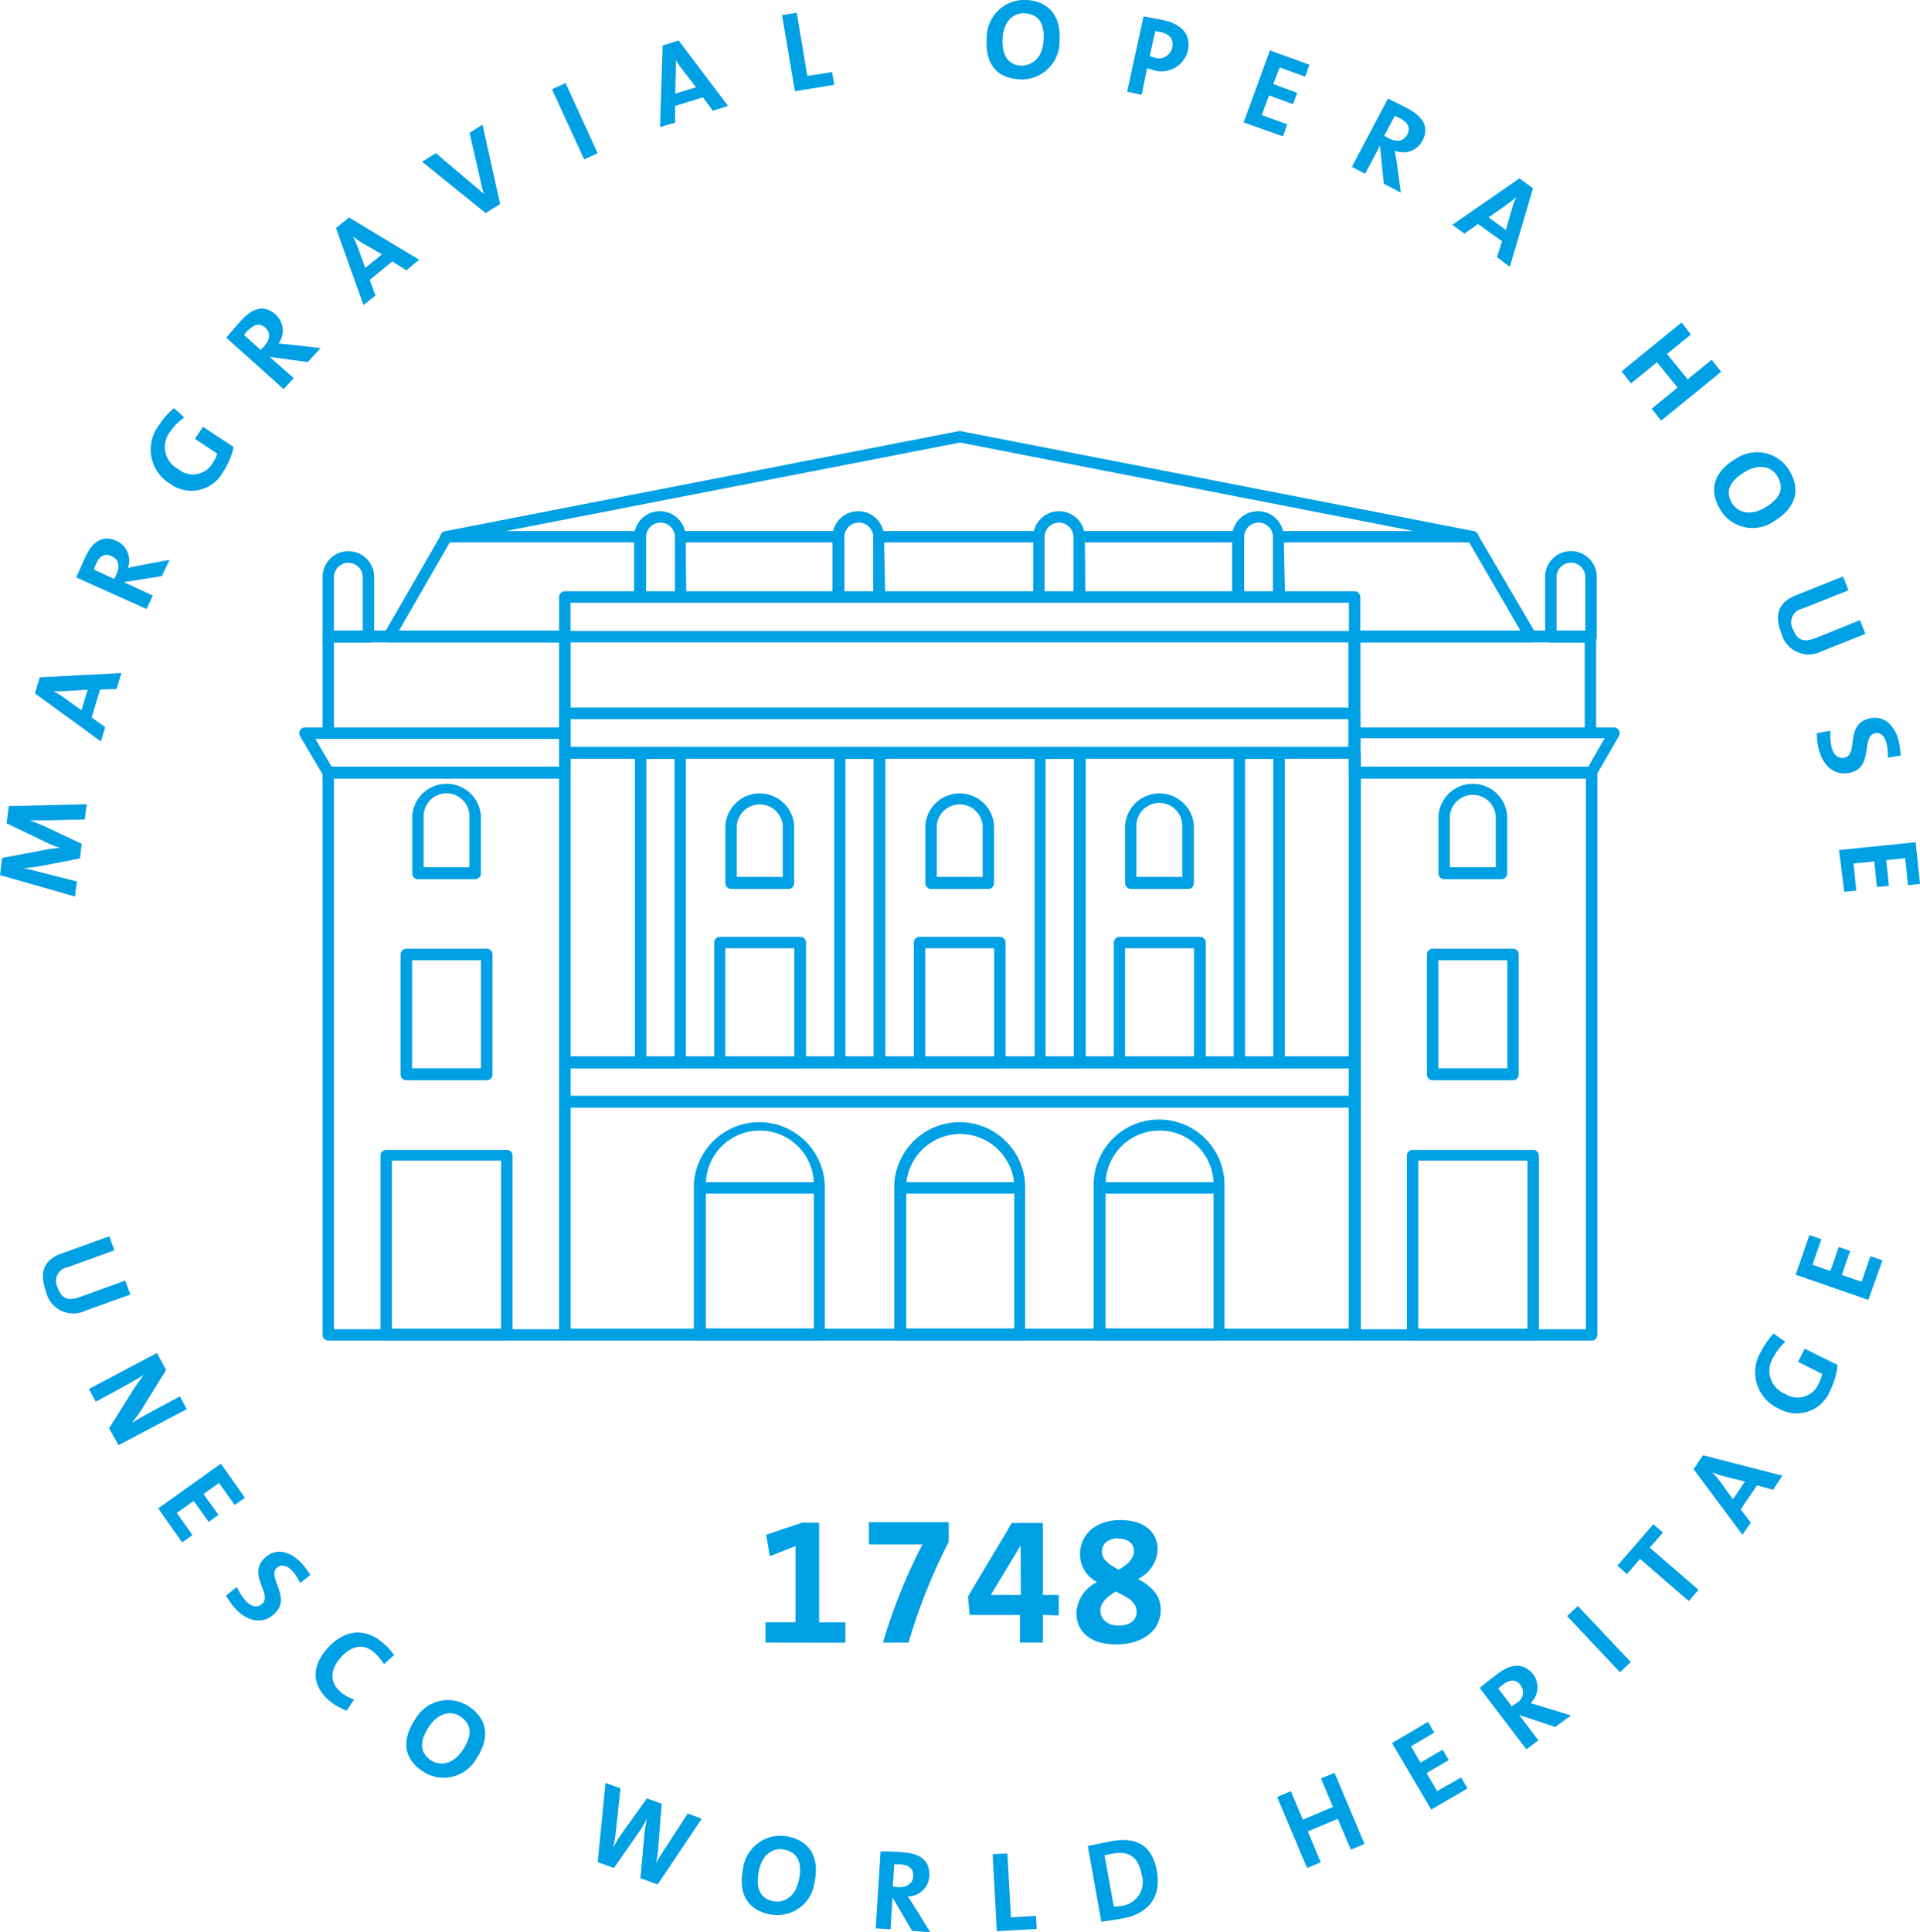 <svg id="Ebene_1" data-name="Ebene 1" xmlns="http://www.w3.org/2000/svg" viewBox="0 0 160 160.95"><title>Zeichenfläche 1</title><path d="M7.07,68.27,4,68.34c-.62,0-1.1,0-1.55,0h0a12.53,12.53,0,0,1,1.32.53L6.81,70.3l-.15,1.22-3.08.6a10.73,10.73,0,0,1-1.66.2v0c.56.11,1.05.24,1.6.39l2.89.73-.16,1.25L0,72.91l.18-1.43,3.42-.65A8.29,8.29,0,0,1,5,70.65v0a10,10,0,0,1-1.27-.53L.55,68.59l.18-1.43L7.23,67Z" style="fill:#00a0e4"/><path d="M9.72,57.4l-1.38.05-.7,2.32,1.13.81-.36,1.19-5.5-4,.4-1.34,6.81-.36Zm-4.2.17a7.64,7.64,0,0,1-1.07,0h0a8.59,8.59,0,0,1,.94.6l1.4,1,.52-1.71Z" style="fill:#00a0e4"/><path d="M13.48,48l-3.16.5,0,0,2.41,1.12-.52,1.12L6.36,48.11c.19-.46.43-1,.75-1.69.59-1.28,1.43-1.9,2.62-1.35a1.8,1.8,0,0,1,.93,2.24l.86-.18,2.61-.49ZM8,47a4.18,4.18,0,0,0-.18.45l1.68.78a3,3,0,0,0,.21-.39c.31-.68.16-1.25-.38-1.5S8.3,46.25,8,47Z" style="fill:#00a0e4"/><path d="M15.36,34.78A4.77,4.77,0,0,0,14.15,36a2.07,2.07,0,0,0,.67,3.06,1.92,1.92,0,0,0,2.93-.52,3,3,0,0,0,.35-.75l-1.86-1.23.68-1,2.55,1.68a6,6,0,0,1-.87,2.06,3,3,0,0,1-4.43,1,3.33,3.33,0,0,1-.9-4.91A6.47,6.47,0,0,1,14.5,34Z" style="fill:#00a0e4"/><path d="M25.64,30.17l-3.17-.44,0,0,2,1.77-.83.92-4.78-4.28c.32-.4.71-.85,1.2-1.4.95-1.06,1.93-1.41,2.91-.53a1.81,1.81,0,0,1,.24,2.41l.87.08,2.64.3Zm-5-2.64c-.12.14-.23.28-.3.38l1.38,1.24a2.41,2.41,0,0,0,.31-.32c.5-.55.52-1.15.07-1.54S21.2,27,20.68,27.53Z" style="fill:#00a0e4"/><path d="M33.87,22.52l-1.18-.74-1.88,1.54.48,1.3-1,.79L28,19l1.08-.88,5.85,3.52ZM30.29,20.3a6.58,6.58,0,0,1-.88-.61h0a10,10,0,0,1,.44,1l.59,1.63,1.39-1.13Z" style="fill:#00a0e4"/><path d="M41.68,17l-1.21.75-5.3-4.28,1.15-.71,3,2.54c.29.24.64.53,1,.86h0A11.57,11.57,0,0,1,40,14.86l-.87-3.8,1.08-.67Z" style="fill:#00a0e4"/><path d="M48.68,13.28,46,7.44l1.13-.52,2.67,5.84Z" style="fill:#00a0e4"/><path d="M59.4,9.23l-.82-1.12-2.32.72,0,1.39L55,10.59l.22-6.8,1.33-.42,4.12,5.45ZM56.9,5.84A8.57,8.57,0,0,1,56.31,5h0a10.12,10.12,0,0,1,0,1.12L56.27,7.8,58,7.27Z" style="fill:#00a0e4"/><path d="M66.24,7.6,65.17,1.26l1.22-.2.89,5.27L69.34,6l.18,1.07Z" style="fill:#00a0e4"/><path d="M84.92,6.61c-2-.14-2.83-1.44-2.69-3.43A3.14,3.14,0,0,1,85.6,0c1.7.12,2.84,1.22,2.69,3.42A3.14,3.14,0,0,1,84.92,6.61Zm.48-5.5c-.88-.06-1.74.59-1.84,2s.38,2.28,1.52,2.36c.84,0,1.78-.53,1.88-2.07S86.51,1.19,85.4,1.11Z" style="fill:#00a0e4"/><path d="M96,5.8l-.41-.11L95.14,7.9l-1.21-.26L95.3,1.36,97,1.69c1.54.34,2.23,1.24,2,2.47A2.26,2.26,0,0,1,96,5.8Zm.7-3.13-.43-.08-.46,2.09a2.68,2.68,0,0,0,.35.1A1.14,1.14,0,0,0,97.68,4C97.82,3.33,97.54,2.85,96.73,2.67Z" style="fill:#00a0e4"/><path d="M103.64,10.2l2.19-6,3.29,1.19-.36,1-2.12-.77L106.1,7l2,.74-.35.94-2-.73-.6,1.64,2.12.77-.36,1Z" style="fill:#00a0e4"/><path d="M115.32,15.31,115,12.13l0,0-1.24,2.35-1.1-.58,3-5.68c.46.21,1,.48,1.65.82,1.25.67,1.83,1.53,1.22,2.69a1.79,1.79,0,0,1-2.28.82c0,.3.09.6.13.87l.36,2.63Zm1.35-5.45c-.16-.08-.33-.16-.44-.2l-.87,1.64a4.05,4.05,0,0,0,.39.23c.66.34,1.24.22,1.52-.31S117.36,10.22,116.67,9.86Z" style="fill:#00a0e4"/><path d="M124.75,21.42l.42-1.32-2-1.43-1.14.79-1-.73,5.59-3.87,1.13.83-1.93,6.54Zm1.24-4a7.92,7.92,0,0,1,.37-1h0c-.26.22-.56.46-.88.69l-1.43,1,1.44,1.05Z" style="fill:#00a0e4"/><path d="M137.64,34.05l2.16-1.76-1.72-2.11-2.16,1.76-.79-1,5-4.07.78,1-2,1.62,1.73,2.11,2-1.63.79,1-5,4.07Z" style="fill:#00a0e4"/><path d="M143.33,42.41c-1-1.68-.43-3.14,1.28-4.16a3.14,3.14,0,0,1,4.53,1c.87,1.47.61,3-1.28,4.16A3.13,3.13,0,0,1,143.33,42.41Zm4.79-2.73c-.45-.76-1.48-1.11-2.72-.36s-1.66,1.6-1.07,2.59c.43.72,1.45,1.16,2.77.37S148.69,40.63,148.12,39.68Z" style="fill:#00a0e4"/><path d="M148.45,52.75c-.76-1.88.1-2.71,1.24-3.17l3.9-1.55.45,1.15-3.82,1.52a1.17,1.17,0,0,0-.79,1.75c.35.88.87,1.11,1.89.7L155,51.67l.45,1.14-3.65,1.45A2.34,2.34,0,0,1,148.45,52.75Z" style="fill:#00a0e4"/><path d="M151.56,62.39a5,5,0,0,1-.16-1.31l1.14-.2a4.29,4.29,0,0,0,.09,1.36c.15.61.51,1,1.08.89,1.2-.29,0-2.78,2.07-3.27,1.11-.27,2.09.42,2.46,1.92a8.32,8.32,0,0,1,.16,1.16l-1.08.19a4.14,4.14,0,0,0-.1-1.16c-.16-.7-.56-1-1-.87-1.12.27-.07,2.8-2,3.27C153,64.66,151.93,63.93,151.56,62.39Z" style="fill:#00a0e4"/><path d="M153.25,70.82l6.39-.65.36,3.47-1,.11-.23-2.25-1.58.16.22,2.14-1,.1-.22-2.13-1.73.17.23,2.25-1,.11Z" style="fill:#00a0e4"/><path d="M3.82,107.55c-.69-1.91.19-2.72,1.35-3.13L9.11,103l.42,1.17-3.87,1.4a1.17,1.17,0,0,0-.85,1.72c.32.89.84,1.13,1.87.76l3.76-1.36.42,1.16-3.7,1.33A2.34,2.34,0,0,1,3.82,107.55Z" style="fill:#00a0e4"/><path d="M9.09,119l2-3.19c.3-.48.61-.89.89-1.26-.47.3-1.35.79-2,1.15l-2,1.08-.57-1.06,5.67-3,.76,1.42-1.86,3c-.3.49-.65,1-1,1.41.55-.35,1.55-.9,2.25-1.27l1.76-.94.57,1.06-5.68,3Z" style="fill:#00a0e4"/><path d="M13.18,125.67l5.23-3.73,2,2.84-.85.6-1.31-1.83-1.29.92,1.25,1.74-.82.58-1.25-1.74-1.41,1,1.31,1.84-.86.61Z" style="fill:#00a0e4"/><path d="M19.6,134a5.68,5.68,0,0,1-.76-1.07l.9-.72a4.59,4.59,0,0,0,.73,1.15c.42.46.94.65,1.37.26.91-.83-1.31-2.45.26-3.86.84-.77,2-.63,3.07.51a7.34,7.34,0,0,1,.69.94l-.85.68a4.08,4.08,0,0,0-.64-1c-.48-.53-1-.58-1.3-.27-.85.77,1.28,2.49-.21,3.83C22,135.31,20.66,135.19,19.6,134Z" style="fill:#00a0e4"/><path d="M27.43,141.68c-1.69-1.48-1.25-3.08-.2-4.29,1.33-1.53,3.07-1.91,4.7-.5a5.21,5.21,0,0,1,.91,1l-.84.76a4.51,4.51,0,0,0-.85-1c-.9-.79-1.94-.49-2.76.45s-1,2,0,2.87a3.36,3.36,0,0,0,1.12.62l-.62.93A5.13,5.13,0,0,1,27.43,141.68Z" style="fill:#00a0e4"/><path d="M35.23,147.58c-1.64-1.08-1.75-2.65-.65-4.31a3.13,3.13,0,0,1,4.49-1.1c1.43.94,1.87,2.46.66,4.3A3.14,3.14,0,0,1,35.23,147.58ZM38.36,143c-.74-.49-1.81-.35-2.61.85s-.79,2.17.17,2.81c.7.46,1.8.41,2.65-.87S39.28,143.64,38.36,143Z" style="fill:#00a0e4"/><path d="M54.8,157l-1.43-.52.33-3.65a11.16,11.16,0,0,1,.22-1.33h0a8,8,0,0,1-.67,1.13l-2.09,3-1.35-.49.65-6.6,1.25.45-.39,3.64a12.42,12.42,0,0,1-.23,1.31h0a11.27,11.27,0,0,1,.67-1.11l2.15-3,1.23.45-.29,3.7a9.3,9.3,0,0,1-.18,1.26h0a10.43,10.43,0,0,1,.64-1.07l2-3.08,1.17.43Z" style="fill:#00a0e4"/><path d="M64.16,159.49c-1.92-.38-2.63-1.79-2.25-3.74A3.15,3.15,0,0,1,65.65,153c1.68.33,2.67,1.57,2.24,3.73A3.13,3.13,0,0,1,64.16,159.49Zm1.16-5.4c-.87-.17-1.8.36-2.08,1.78s.09,2.31,1.22,2.53c.82.16,1.82-.3,2.12-1.81S66.41,154.3,65.32,154.09Z" style="fill:#00a0e4"/><path d="M76,160.85l-1.62-2.76h0l-.17,2.64-1.23-.07.4-6.41c.51,0,1.11,0,1.85.07,1.41.09,2.29.64,2.21,2A1.8,1.8,0,0,1,75.65,158l.48.73L77.54,161Zm-1-5.53h-.48l-.12,1.85a2.83,2.83,0,0,0,.44.05c.74.05,1.22-.31,1.26-.9S75.78,155.37,75,155.32Z" style="fill:#00a0e4"/><path d="M83.07,160.89l-.35-6.41,1.23-.07.3,5.33,2.08-.12.06,1.09Z" style="fill:#00a0e4"/><path d="M93.55,159.83c-.65.12-1.23.2-1.77.28l-1.13-6.31c.5-.11,1.26-.27,2-.41,2-.36,3.36.29,3.76,2.51S95.61,159.46,93.55,159.83Zm-.76-5.41c-.29.05-.55.11-.74.16l.77,4.27a4.63,4.63,0,0,0,.67-.07,2,2,0,0,0,1.66-2.55C94.91,154.87,94.23,154.16,92.79,154.42Z" style="fill:#00a0e4"/><path d="M112.57,154.1l-1.09-2.57-2.5,1.05,1.08,2.57-1.14.48-2.49-5.92,1.14-.48,1,2.37,2.51-1.06-1-2.37,1.13-.47,2.5,5.92Z" style="fill:#00a0e4"/><path d="M119.27,150.76,116,145.22l3-1.77.52.9-1.94,1.14.79,1.36,1.85-1.08.51.87-1.85,1.08.88,1.5,2-1.13.53.91Z" style="fill:#00a0e4"/><path d="M129.6,143.88l-3-1,0,0,1.6,2.11-1,.75-3.89-5.11c.38-.33.85-.7,1.45-1.15,1.12-.86,2.15-1,3,0a1.8,1.8,0,0,1-.22,2.41l.84.25,2.53.78Zm-4.37-3.52a3.28,3.28,0,0,0-.37.32l1.12,1.47a3.44,3.44,0,0,0,.37-.25,1,1,0,0,0,.36-1.51C126.34,139.9,125.85,139.89,125.23,140.36Z" style="fill:#00a0e4"/><path d="M135,139.32l-4.41-4.68.9-.84,4.41,4.67Z" style="fill:#00a0e4"/><path d="M137.48,128.94l4.06,3.51-.81.94-4.06-3.52-1.09,1.27-.8-.7,3-3.45.8.69Z" style="fill:#00a0e4"/><path d="M147.76,124.12l-1.34-.37-1.36,2,.84,1.11-.7,1-4.07-5.46.79-1.16,6.61,1.7ZM143.69,123a8.56,8.56,0,0,1-1-.34h0c.23.25.48.54.72.86l1,1.39,1-1.48Z" style="fill:#00a0e4"/><path d="M148.78,111.79a4.71,4.71,0,0,0-1.05,1.38,2.06,2.06,0,0,0,1,2.94,1.91,1.91,0,0,0,2.84-.87,2.59,2.59,0,0,0,.27-.78l-2-1,.55-1.1,2.74,1.36a6.26,6.26,0,0,1-.62,2.14,3,3,0,0,1-4.27,1.5,3.31,3.31,0,0,1-1.49-4.75,6.65,6.65,0,0,1,1.05-1.51Z" style="fill:#00a0e4"/><path d="M155.7,108.3l-6.06-2.1,1.14-3.3,1,.34-.74,2.13,1.49.52.7-2,.95.33-.7,2,1.65.57.74-2.13,1,.34Z" style="fill:#00a0e4"/><path d="M68.3,111.69h-10a.49.49,0,0,1-.48-.48V98.72a5.46,5.46,0,0,1,10.91,0v12.49A.48.48,0,0,1,68.3,111.69Zm-9.48-1h9v-12a4.5,4.5,0,1,0-9,0Z" style="fill:#00a0e4"/><path d="M66.67,89H60a.47.47,0,0,1-.48-.47v-10a.48.48,0,0,1,.48-.48h6.7a.48.48,0,0,1,.47.48v10A.47.47,0,0,1,66.67,89ZM60.44,88h5.75V79H60.44Z" style="fill:#00a0e4"/><path d="M40.56,90h-6.7a.48.48,0,0,1-.48-.48v-10a.48.48,0,0,1,.48-.48h6.7a.48.48,0,0,1,.48.48v10A.48.48,0,0,1,40.56,90Zm-6.22-1h5.74V80H34.34Z" style="fill:#00a0e4"/><path d="M42.24,111.69H32.19a.48.48,0,0,1-.48-.48V96.28a.48.48,0,0,1,.48-.48H42.24a.48.48,0,0,1,.47.48v14.93A.48.48,0,0,1,42.24,111.69Zm-9.58-1h9.1v-14h-9.1Z" style="fill:#00a0e4"/><rect x="58.34" y="98.49" width="10.05" height="0.95" style="fill:#00a0e4"/><rect x="75" y="98.49" width="9.96" height="0.95" style="fill:#00a0e4"/><rect x="91.65" y="98.49" width="9.96" height="0.95" style="fill:#00a0e4"/><path d="M65.71,74.06H60.93a.49.49,0,0,1-.48-.48V68.8a2.87,2.87,0,0,1,5.73,0v4.78A.48.48,0,0,1,65.71,74.06Zm-4.31-1h3.83V68.8a1.92,1.92,0,0,0-3.83,0Z" style="fill:#00a0e4"/><path d="M39.6,73.25H34.82a.48.48,0,0,1-.47-.48V68a2.87,2.87,0,0,1,5.73,0v4.78A.49.49,0,0,1,39.6,73.25Zm-4.3-1h3.82V68a1.91,1.91,0,0,0-3.82,0Z" style="fill:#00a0e4"/><path d="M85,111.69H75a.48.48,0,0,1-.48-.48V98.72a5.46,5.46,0,0,1,10.91,0v12.49A.49.49,0,0,1,85,111.69Zm-9.48-1h9v-12a4.51,4.51,0,0,0-9,0Z" style="fill:#00a0e4"/><path d="M83.32,89h-6.7a.47.47,0,0,1-.47-.47v-10a.48.48,0,0,1,.47-.48h6.7a.48.48,0,0,1,.48.48v10A.47.47,0,0,1,83.32,89ZM77.1,88h5.75V79H77.1Z" style="fill:#00a0e4"/><path d="M82.36,74.06H77.58a.48.48,0,0,1-.47-.48V68.8a2.87,2.87,0,0,1,5.73,0v4.78A.49.49,0,0,1,82.36,74.06Zm-4.3-1h3.83V68.8a1.92,1.92,0,0,0-3.83,0Z" style="fill:#00a0e4"/><path d="M101.61,111.69h-10a.48.48,0,0,1-.47-.48V98.72a5.45,5.45,0,1,1,10.9,0v12.49A.48.48,0,0,1,101.61,111.69Zm-9.48-1h9v-12a4.5,4.5,0,0,0-9,0Z" style="fill:#00a0e4"/><path d="M100,89h-6.7a.48.48,0,0,1-.48-.47v-10a.49.49,0,0,1,.48-.48H100a.49.49,0,0,1,.48.48v10A.48.48,0,0,1,100,89ZM93.75,88H99.5V79H93.75Z" style="fill:#00a0e4"/><path d="M112.88,111.69H47.06a.48.48,0,0,1-.47-.48V91.82a.48.48,0,0,1,.47-.48h65.82a.48.48,0,0,1,.48.48v19.39A.48.48,0,0,1,112.88,111.69Zm-65.34-1h64.87V92.29H47.54Z" style="fill:#00a0e4"/><path d="M112.88,59.91H47.06a.47.47,0,0,1-.47-.47v-9.7a.48.48,0,0,1,.47-.48h65.82a.48.48,0,0,1,.48.48v9.7A.47.47,0,0,1,112.88,59.91ZM47.54,59h64.87V50.22H47.54Z" style="fill:#00a0e4"/><path d="M47.54,62.74h-.95V53.52H27.83v7.57h-.95V53a.48.48,0,0,1,.48-.47h19.7a.47.47,0,0,1,.48.47Z" style="fill:#00a0e4"/><path d="M47.06,111.69H27.36a.49.49,0,0,1-.48-.48V64.39h.95v46.35H46.59v-48h.95v48.47A.48.48,0,0,1,47.06,111.69Z" style="fill:#00a0e4"/><path d="M126.09,90h-6.7a.47.47,0,0,1-.48-.48v-10a.47.47,0,0,1,.48-.48h6.7a.47.47,0,0,1,.47.48v10A.47.47,0,0,1,126.09,90Zm-6.23-1h5.75V80h-5.75Z" style="fill:#00a0e4"/><path d="M127.76,111.69H117.71a.48.48,0,0,1-.47-.48V96.28a.48.48,0,0,1,.47-.48h10.05a.49.49,0,0,1,.48.48v14.93A.49.49,0,0,1,127.76,111.69Zm-9.57-1h9.1v-14h-9.1Z" style="fill:#00a0e4"/><path d="M125.13,73.25h-4.78a.48.48,0,0,1-.48-.48V68a2.87,2.87,0,0,1,5.73,0v4.78A.48.48,0,0,1,125.13,73.25Zm-4.31-1h3.83V68a1.92,1.92,0,0,0-3.83,0Z" style="fill:#00a0e4"/><path d="M113.36,62.74h-1V53a.47.47,0,0,1,.47-.47h19.71a.47.47,0,0,1,.47.47v8.05h-.95V53.52H113.36Z" style="fill:#00a0e4"/><path d="M132.59,111.69H112.88a.48.48,0,0,1-.47-.48V62.74h1v48h18.75V64.39h.95v46.82A.48.48,0,0,1,132.59,111.69Z" style="fill:#00a0e4"/><path d="M112.88,89H47.06a.47.47,0,0,1-.47-.47V59.44a.47.47,0,0,1,.47-.48h65.82a.47.47,0,0,1,.48.48V88.53A.47.47,0,0,1,112.88,89Zm-65.34-1h64.87V59.91H47.54Z" style="fill:#00a0e4"/><path d="M99,74.06H94.24a.49.49,0,0,1-.48-.48V68.8a2.87,2.87,0,0,1,5.73,0v4.78A.48.48,0,0,1,99,74.06Zm-4.3-1h3.82V68.8a1.91,1.91,0,0,0-3.82,0Z" style="fill:#00a0e4"/><path d="M56.69,89H53.38a.47.47,0,0,1-.47-.47V62.74a.48.48,0,0,1,.47-.48h3.31a.48.48,0,0,1,.47.48V88.52A.47.47,0,0,1,56.69,89ZM53.86,88h2.35V63.22H53.86Z" style="fill:#00a0e4"/><path d="M73.27,89H70a.48.48,0,0,1-.48-.47V62.74a.49.49,0,0,1,.48-.48h3.3a.48.48,0,0,1,.48.48V88.52A.47.47,0,0,1,73.27,89ZM70.45,88H72.8V63.22H70.45Z" style="fill:#00a0e4"/><path d="M90,89h-3.3a.48.48,0,0,1-.48-.47V62.74a.49.49,0,0,1,.48-.48H90a.48.48,0,0,1,.48.48V88.52A.47.47,0,0,1,90,89ZM87.13,88h2.35V63.22H87.13Z" style="fill:#00a0e4"/><path d="M106.59,89h-3.31a.47.47,0,0,1-.47-.47V62.74a.48.48,0,0,1,.47-.48h3.31a.48.48,0,0,1,.47.48V88.52A.47.47,0,0,1,106.59,89ZM103.76,88h2.35V63.22h-2.35Z" style="fill:#00a0e4"/><path d="M112.88,92.29H47.06a.47.47,0,0,1-.47-.47v-3.3a.47.47,0,0,1,.47-.48h65.82a.47.47,0,0,1,.48.48v3.3A.47.47,0,0,1,112.88,92.29Zm-65.34-1h64.87V89H47.54Z" style="fill:#00a0e4"/><path d="M112.88,63.22H47.06a.48.48,0,0,1-.47-.48v-3.3a.47.47,0,0,1,.47-.48h65.82a.47.47,0,0,1,.48.48v3.3A.48.48,0,0,1,112.88,63.22Zm-65.34-1h64.87V59.91H47.54Z" style="fill:#00a0e4"/><path d="M30.71,53.54H27.36a.48.48,0,0,1-.48-.47v-5a2.15,2.15,0,1,1,4.3,0v5A.47.47,0,0,1,30.71,53.54Zm-2.88-.95h2.4v-4.5a1.2,1.2,0,1,0-2.4,0Z" style="fill:#00a0e4"/><path d="M132.59,53.54h-3.35a.49.49,0,0,1-.48-.48v-5a2.15,2.15,0,0,1,4.3,0v5A.48.48,0,0,1,132.59,53.54Zm-2.88-.95h2.4V48.08a1.2,1.2,0,1,0-2.4,0Z" style="fill:#00a0e4"/><path d="M127.54,53.52H32.4a.47.47,0,0,1-.41-.24.49.49,0,0,1,0-.47l4.81-8.33.82.47-4.39,7.62h93.49L122.32,45l.83-.47L128,52.81a.48.48,0,0,1-.42.71Z" style="fill:#00a0e4"/><rect x="56.72" y="44.24" width="13.23" height="0.95" style="fill:#00a0e4"/><path d="M122.74,45.19H106.61v-.95H117.8L80,36.87,42.14,44.24H53.37v.95H37.21a.47.47,0,0,1-.09-.94l42.76-8.33a.54.54,0,0,1,.18,0l42.77,8.33a.48.48,0,0,1,.38.51A.47.47,0,0,1,122.74,45.19Z" style="fill:#00a0e4"/><rect x="89.98" y="44.24" width="13.28" height="0.95" style="fill:#00a0e4"/><rect x="73.3" y="44.24" width="13.33" height="0.95" style="fill:#00a0e4"/><path d="M57.19,49.74h-.95v-5a1.2,1.2,0,0,0-2.4,0v5h-1v-5a2.15,2.15,0,0,1,4.3,0Z" style="fill:#00a0e4"/><path d="M73.77,49.74h-1v-5a1.2,1.2,0,1,0-2.4,0v5h-1v-5a2.15,2.15,0,1,1,4.3,0Z" style="fill:#00a0e4"/><path d="M90.45,49.74h-1v-5a1.2,1.2,0,0,0-2.4,0v5h-.95v-5a2.15,2.15,0,0,1,4.3,0Z" style="fill:#00a0e4"/><path d="M107.08,49.74h-1v-5a1.2,1.2,0,1,0-2.4,0v5h-1v-5a2.15,2.15,0,1,1,4.3,0Z" style="fill:#00a0e4"/><path d="M132.59,64.87H112.88a.48.48,0,0,1-.47-.48v-3.3a.48.48,0,0,1,.47-.48H134.5a.47.47,0,0,1,.41.24.51.51,0,0,1,0,.48L133,64.63A.46.46,0,0,1,132.59,64.87Zm-19.23-1h19l1.36-2.36H113.36Z" style="fill:#00a0e4"/><path d="M47.06,64.87H27.36a.46.46,0,0,1-.41-.24L25,61.33a.51.51,0,0,1,0-.48.46.46,0,0,1,.41-.24H47.06a.48.48,0,0,1,.48.48v3.3A.48.48,0,0,1,47.06,64.87Zm-19.43-1h19V61.56H26.28Z" style="fill:#00a0e4"/><path d="M63.79,136.85v-1.7h2.5v-6.34l-2.14.84-.3-1.79,3-1h1.41v8.3h2.19v1.7Z" style="fill:#00a0e4"/><path d="M75.71,136.85H73.58a46.07,46.07,0,0,1,3.29-8.18c-.55,0-2.73,0-4.46,0v-1.85h6.65v1.63A47.94,47.94,0,0,0,75.71,136.85Z" style="fill:#00a0e4"/><path d="M86.9,134.55v2.3H85v-2.3h-4.2L80.67,133l3.65-6.12H86.9v6h1.33v1.7Zm-1.84-5.8h0l-2.49,4.13c.65,0,2,0,2.5,0Z" style="fill:#00a0e4"/><path d="M93,137c-2.13,0-3.3-1.05-3.3-2.64a3,3,0,0,1,1.73-2.55A2.6,2.6,0,0,1,90,129.5c0-1.71,1.38-2.86,3.36-2.86s3.11,1,3.11,2.45a2.89,2.89,0,0,1-1.64,2.46c1.33.71,1.9,1.52,1.9,2.56C96.69,136,95.06,137,93,137Zm0-4.42c-.87.52-1.3,1-1.3,1.62s.52,1.23,1.51,1.23,1.51-.45,1.51-1.16S94.14,133.13,93,132.61Zm.18-4.42c-.87,0-1.35.5-1.35,1.11s.45,1,1.41,1.51c.9-.57,1.26-1,1.26-1.57S94.05,128.19,93.19,128.19Z" style="fill:#00a0e4"/></svg>